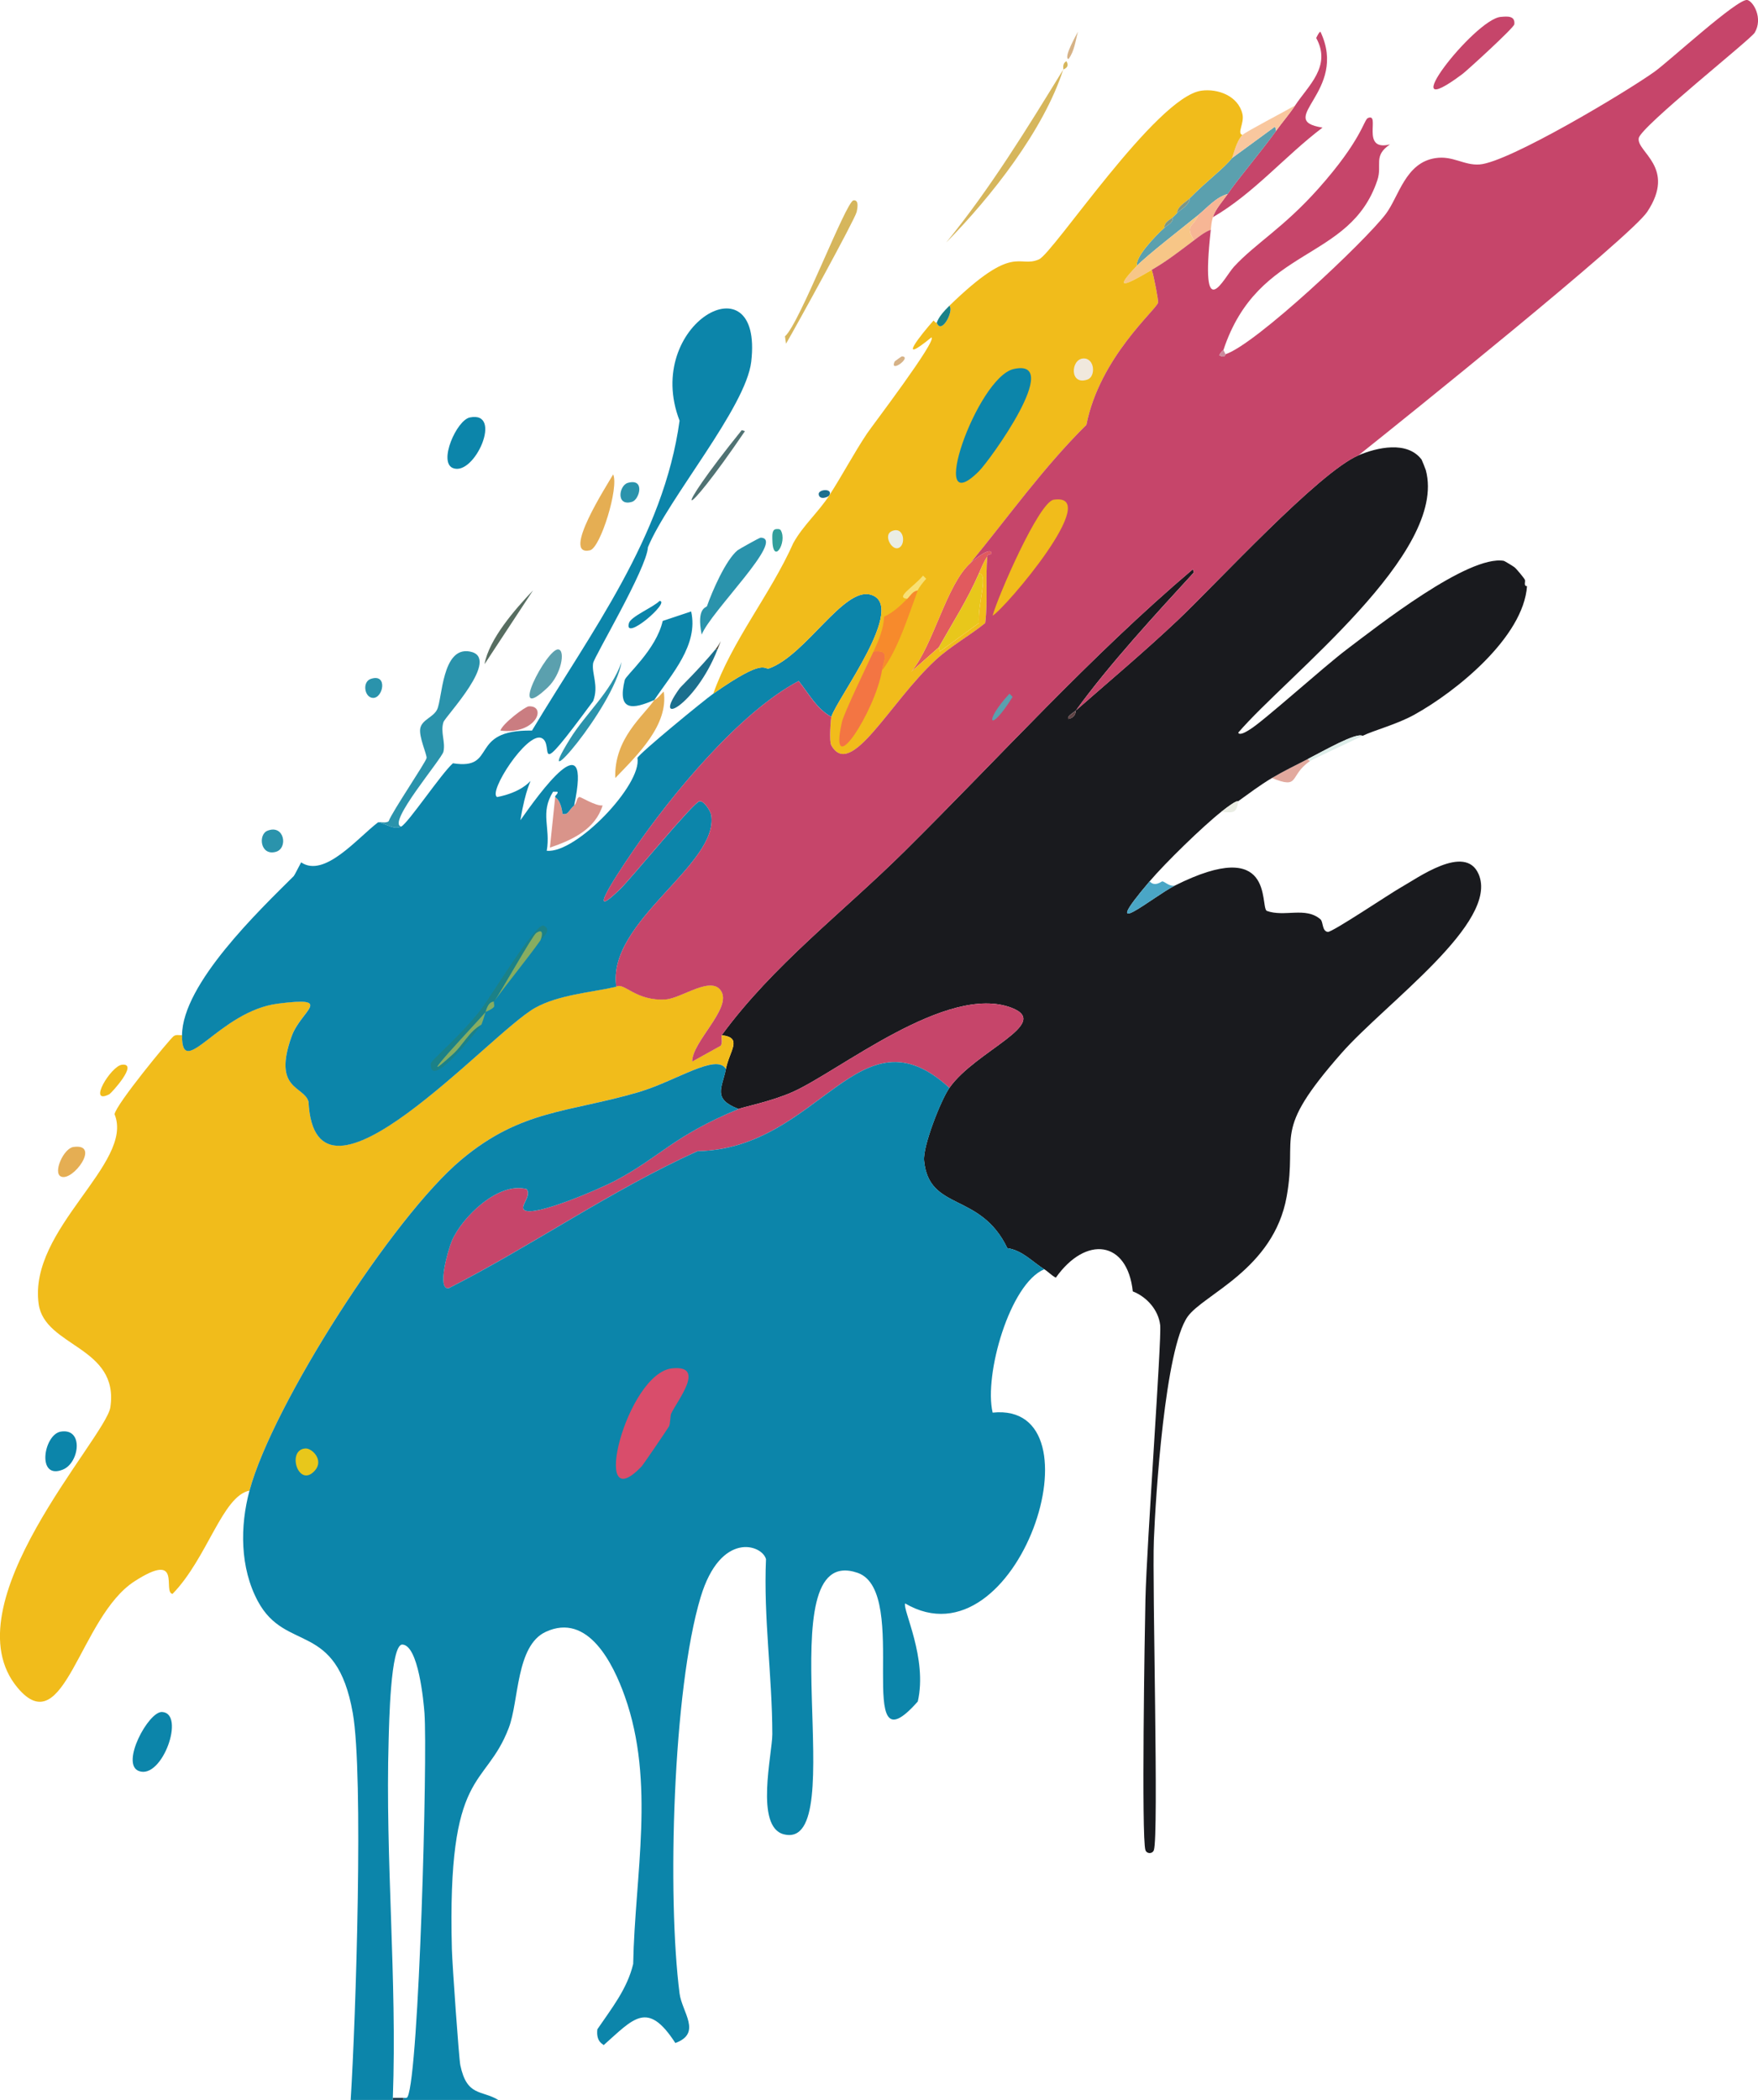 <?xml version="1.0" encoding="utf-8"?>
<svg xmlns="http://www.w3.org/2000/svg" id="Layer_2" data-name="Layer 2" viewBox="0 0 416.94 497.98">
  <defs>
    <style>
      .cls-1 {
        fill: #f7b695;
      }

      .cls-1, .cls-2, .cls-3, .cls-4, .cls-5, .cls-6, .cls-7, .cls-8, .cls-9, .cls-10, .cls-11, .cls-12, .cls-13, .cls-14, .cls-15, .cls-16, .cls-17, .cls-18, .cls-19, .cls-20, .cls-21, .cls-22, .cls-23, .cls-24, .cls-25, .cls-26, .cls-27, .cls-28, .cls-29, .cls-30, .cls-31, .cls-32, .cls-33, .cls-34, .cls-35, .cls-36 {
        stroke-width: 0px;
      }

      .cls-2 {
        fill: #f7c687;
      }

      .cls-3 {
        fill: #f8e075;
      }

      .cls-4 {
        fill: #f9c79e;
      }

      .cls-5 {
        fill: #4aa6c6;
      }

      .cls-6 {
        fill: #604446;
      }

      .cls-7 {
        fill: #507273;
      }

      .cls-8 {
        fill: #2a93ac;
      }

      .cls-9 {
        fill: #4a4639;
      }

      .cls-10 {
        fill: #5ba0ae;
      }

      .cls-11 {
        fill: #87ad61;
      }

      .cls-12 {
        fill: #576d61;
      }

      .cls-13 {
        fill: #1b8188;
      }

      .cls-14 {
        fill: #191a1e;
      }

      .cls-15 {
        fill: #0c85aa;
      }

      .cls-16 {
        fill: #1b6f8e;
      }

      .cls-17 {
        fill: #213d4f;
      }

      .cls-18 {
        fill: #c6456a;
      }

      .cls-19 {
        fill: #ddede9;
      }

      .cls-20 {
        fill: #ca7d81;
      }

      .cls-21 {
        fill: #cb8a9d;
      }

      .cls-22 {
        fill: #e2a99e;
      }

      .cls-23 {
        fill: #e15a5e;
      }

      .cls-24 {
        fill: #d6b286;
      }

      .cls-25 {
        fill: #d6b65c;
      }

      .cls-26 {
        fill: #d9948a;
      }

      .cls-27 {
        fill: #d94d6b;
      }

      .cls-28 {
        fill: #319f9b;
      }

      .cls-29 {
        fill: #7f9783;
      }

      .cls-30 {
        fill: #f37543;
      }

      .cls-31 {
        fill: #e5ae53;
      }

      .cls-32 {
        fill: #eaede4;
      }

      .cls-33 {
        fill: #f0e8dd;
      }

      .cls-34 {
        fill: #f1bc1b;
      }

      .cls-35 {
        fill: #f78a2c;
      }

      .cls-36 {
        fill: #e8c71b;
      }
    </style>
  </defs>
  <g id="Layer_1-2" data-name="Layer 1">
    <g>
      <path class="cls-18" d="m287.66,51.51c.54-1.86,2.4-3.89,3.5-5.5,2.52-3.71,7.71-9.74,11.5-15,1.48-2.05,3.1-3.88,4.5-6,3.14-4.75,8.69-9.29,5-16,.8-1.67.97-1.41,1-1.5,6.75,14.21-11.1,20.93.5,22.75-8.95,6.77-16.24,15.57-26,21.25Z"/>
      <g>
        <g>
          <path class="cls-8" d="m63.43,197c4.02-1.6,4.95,4.17,2,5-3.71,1.04-4.26-4.1-2-5Z"/>
          <g>
            <path class="cls-15" d="m155.17,166c-5.07,2.21-8.84,2.8-7-4.75.27-1.13,7.45-7.16,9-14l6.75-2.25c1.78,7.94-4.62,14.84-8.75,21Z"/>
            <path class="cls-8" d="m180.42,127.5c6.06.22-11.85,17.47-14,23-1.29-6.45,1.12-6.39,1.25-6.75,1.25-3.57,4.45-10.94,7.25-13.25.24-.2,5.19-3.01,5.5-3Z"/>
            <path class="cls-15" d="m38.43,405.98c5.63.28.05,16.09-5.5,14-4.42-1.66,2.26-14.16,5.5-14Z"/>
            <path class="cls-31" d="m155.17,166c.94-.41,1.5-1.36,2.25-2,1.18,7.88-6.13,14.94-11.5,20.5-.31-9.41,6.73-14.74,9.25-18.5Z"/>
            <path class="cls-15" d="m111.42,99c8.03-1.66,1.13,14.04-4,12-3.51-1.4.87-11.35,4-12Z"/>
            <path class="cls-25" d="m252.16,16.51c-4.65,14.39-17.07,30.15-27.75,41,10.52-12.91,19.07-26.88,27.75-41Z"/>
            <path class="cls-31" d="m145.42,112.5c1.42,3.01-2.99,17.44-5.5,18-6.98,1.56,4.2-15.7,5.5-18Z"/>
            <path class="cls-25" d="m202.42,47.51c1.38-.18.92,2,.75,2.75-.39,1.73-14.11,26.71-16.75,31.25l-.25-1.75c3.5-3.05,14.46-32.01,16.25-32.25Z"/>
            <path class="cls-15" d="m14.43,339.49c5.46-.88,4.42,7.4.5,9-6.33,2.59-4.6-8.34-.5-9Z"/>
            <path class="cls-10" d="m132.42,154c1.73.23.69,5.97-2.5,9-9.86,9.37-.19-9.35,2.5-9Z"/>
            <path class="cls-8" d="m147.42,157c-1.86,10.83-21.97,33.91-12.25,18.25,3.85-6.2,9.72-11.13,12.25-18.25Z"/>
            <path class="cls-16" d="m170.17,154c-5.29,13.5-15.91,18.81-9,9.25.37-.51,4.48-4.4,8.5-9.25h.5Z"/>
            <path class="cls-31" d="m17.43,271.99c6.57-.92-.2,8.35-3,7-1.89-.91.64-6.67,3-7Z"/>
            <path class="cls-20" d="m125.42,167.5c4.34-.2,1.82,6.81-6.75,5.75.56-1.7,5.88-5.71,6.75-5.75Z"/>
            <path class="cls-34" d="m28.93,252.49c4.06-.45-2.56,6.78-3,7-5.28,2.7.36-6.71,3-7Z"/>
            <path class="cls-7" d="m175.92,102l.75.25c-15.3,22.52-18.1,21.26-.75-.25Z"/>
            <path class="cls-12" d="m126.42,140q-5.75,8.75-11.5,17.5c1.03-5.92,7.27-13.07,11.5-17.5Z"/>
            <path class="cls-8" d="m148.92,114.5c4.14-1.14,2.73,3.97,1,4.5-3.9,1.19-3.14-3.91-1-4.5Z"/>
            <path class="cls-15" d="m156.42,142.5c2.75.11-8.6,9.89-7.25,5.25.46-1.58,5.9-3.81,7.25-5.25Z"/>
            <path class="cls-8" d="m87.92,161c4.13-1.42,2.97,4.64.5,4.5-1.99-.11-2.55-3.79-.5-4.5Z"/>
            <path class="cls-28" d="m183.92,125.5c.35-.08,1.04-.11,1.25.25,1.65,2.84-1.96,8.64-2,2,0-.67-.1-2.05.75-2.25Z"/>
            <path class="cls-24" d="m255.66,7.51c-.61,2.17-.82,4.61-2.25,6.5-1.31-.29,2.09-6.14,2.25-6.5Z"/>
            <path class="cls-16" d="m196.67,117.5c-.19.35-2.29,1.2-2.5-.25-.18-1.28,3.49-1.53,2.5.25Z"/>
            <path class="cls-24" d="m213.91,84.51c2.52.11-3,4.15-1.75,1.25.04-.1,1.64-1.25,1.75-1.25Z"/>
            <path class="cls-9" d="m170.17,154h-.5c1.27-1.53,1.86-3.47.5,0Z"/>
            <path class="cls-25" d="m252.16,16.51c.13-.22-.36-1.34.75-2,.94,1.52-.72,1.9-.75,2Z"/>
          </g>
        </g>
        <path class="cls-22" d="m310.16,180l.5.5c-5.05,3.48-2.21,6.76-9,4,2.75-1.64,5.66-3.03,8.5-4.5Z"/>
      </g>
      <g>
        <path class="cls-14" d="m337.16,109c.08.11.92,2.22,1,2.5,5.26,19.66-32.85,48.68-44.5,62.25.38.82,2.29-.47,2.75-.75,3.19-1.91,17.4-14.77,23-19,7.32-5.53,28.81-22.45,37.25-21,.14.02,2.02,1.15,2.5,1.5.48.35,2.36,2.65,2.5,3,.18.43-.38,1.49.5,1.5-.85,12.07-16.73,24.96-26.75,30.5-4.16,2.3-9.58,3.69-12.25,5-1.49-.86-8.97,3.42-13,5.5-2.84,1.47-5.75,2.86-8.5,4.5-2.85,1.7-5.32,3.58-8,5.5-.19.14-.04-.62-4,2.5-4.45,3.51-13.29,12.13-17,16.5-12.82,15.1.78,3.61,6,1,23.71-11.88,20.13,4.71,21.75,6,4.22,1.56,9.2-1.05,12.75,2,.72.62.33,2.79,1.75,3,1,.15,14.98-9.24,17.25-10.5,3.98-2.22,15.3-10.52,18.5-3.25,5.04,11.46-22.03,30.6-32.5,42.5-16.81,19.11-10.3,18.93-13,34-3.1,17.29-19.75,23.18-23.5,28.5-5.34,7.58-7.58,42.39-8,53-.41,10.5,1.2,70.02,0,73.49-.33.94-1.67.94-2,0-.97-2.81-.17-52.2,0-59.5.32-13.34,3.88-61.76,3.5-65-.43-3.63-3.19-6.7-6.5-8-1.28-12.06-11.11-13.33-18.25-3.25-1.03-.53-1.78-1.4-2.75-2-2.84-1.77-5.13-4.46-8.75-5-6.43-13.42-18.57-8.63-19.75-20.75-.33-3.41,4-14.4,6-17.25,6.18-8.83,24.48-15.26,14.75-19-15.32-5.88-41,15.15-52,20-5.03,2.22-11.53,3.5-12.75,4-6.27-2.42-3.88-4.95-3-9.5.84-4.34,4.11-7.42-1-8,12.22-16.68,28.67-29.07,43.25-43.5,22.7-22.47,44.13-46.34,68.5-67l.25.75c-9.1,9.91-20.19,21.95-28,32.75-.65.57-2.24,1.42-1.75,2,1.87-.4,1.67-1.89,1.75-2,8.09-7.09,16.44-14.11,24.25-21.5,9.14-8.65,33.31-34.97,42.75-39,4.39-1.87,11.58-3.53,15,1Z"/>
        <path class="cls-5" d="m275.66,209c.61.06,1.65,1.29,3,1-5.22,2.62-18.82,14.1-6-1,1.2,1.41,2.85-.01,3,0Z"/>
        <g>
          <path class="cls-19" d="m323.16,174.5c-2.74,1.35-11.75,5.49-12.5,6l-.5-.5c4.03-2.08,11.51-6.36,13-5.5Z"/>
          <path class="cls-32" d="m293.66,190c-.37,2.9-1.12,2.78-4,2.5,3.96-3.12,3.81-2.36,4-2.5Z"/>
        </g>
        <path class="cls-6" d="m255.16,168.5c-.08.11.12,1.6-1.75,2-.49-.58,1.1-1.43,1.75-2Z"/>
      </g>
      <g>
        <path class="cls-34" d="m171.17,245.49c5.11.58,1.84,3.66,1,8-2.28-3.81-11.83,2.88-20.75,5.5-16.58,4.87-27.72,4.05-42,16-16.21,13.57-44.76,58.13-50.25,78.49-6.45,1.3-9.94,15.94-18.25,24.5-2.47-.36,2.54-10.42-9-3-13.1,8.43-16.63,38.52-27.75,25.25-16.46-19.65,20.92-59.27,22-66.5,2.15-14.46-15.57-14.28-17-24.5-2.49-17.88,22.77-33.36,18-45,.3-2.3,13.07-17.8,14-18.5.61-.46,1.32-.2,2-.25-.08,11.03,8.77-5.72,22.75-7.5,13.56-1.73,5.46,1.59,3.25,7.75-4.57,12.76,2.91,11.69,4,15.5,1.56,31.02,42.91-16.21,53.75-22.25,5.54-3.09,13.09-3.62,19.25-5,1.79-1.19,4.61,3.49,11.75,3,3.8-.26,11.09-5.95,13.25-1.75,2.12,4.12-7,11.81-7,16.5l6.75-3.75c.58-.69.05-2.22.25-2.5Z"/>
        <path class="cls-8" d="m95.17,196c-1.71.88-3.52-.66-5.5-1,.26-.2,1.8.33,2.5-.25.92-2.41,8.91-14.13,9-15,.09-.83-1.86-5.02-1.5-7,.39-2.1,3.08-2.62,4-4.5,1.25-2.54,1.14-14.98,7.75-13.75,7.63,1.42-5.82,15.4-6.25,16.75-.76,2.37.53,4.7,0,7-.4,1.75-13.58,17.12-10,17.75Z"/>
        <path class="cls-26" d="m136.17,191c.74-.66.5-1.8,1.25-2,.28-.08,3.86,2.2,5.5,2-1.75,5.64-7.13,8.19-12.5,10l1.25-12c.09.2,1.3.5,1.75,4,1.41.29,1.37-.79,2.75-2Z"/>
        <path class="cls-18" d="m225.16,257.99c-21.47-19.75-30.69,14.46-59.75,15-20.44,9.24-38.98,22.27-59,32.5-2.85.41-.19-9.05.75-11.25,2.38-5.58,11.04-14.1,17.75-12.25,1.25,1.73-1.84,4.16-.5,5,2.55,1.59,18.19-5.25,21.5-7,10.71-5.66,13.7-10.58,29.25-17,1.22-.5,7.72-1.78,12.75-4,10.99-4.85,36.67-25.88,52-20,9.73,3.73-8.57,10.17-14.75,19Z"/>
        <path class="cls-18" d="m355.9,4.01c1.57-.14,3.48-.33,3.25,1.75-.09.84-11.3,11.04-12.25,11.75-17.45,13.11,2.79-12.93,9-13.5Z"/>
        <g>
          <g>
            <path class="cls-15" d="m172.17,253.49c-.88,4.55-3.27,7.08,3,9.5-15.55,6.42-18.54,11.34-29.25,17-3.3,1.75-18.95,8.59-21.5,7-1.34-.84,1.75-3.27.5-5-6.71-1.85-15.37,6.67-17.75,12.25-.94,2.2-3.6,11.66-.75,11.25,20.02-10.22,38.56-23.26,59-32.5,29.06-.54,38.27-34.75,59.75-15-2,2.85-6.33,13.84-6,17.25,1.18,12.12,13.32,7.33,19.75,20.75,3.62.54,5.91,3.23,8.75,5-8.17,3.4-14.35,25.04-12.25,34,26.71-2.76,5.97,60.88-20.75,45.25-.67,1.38,5.36,13,3,23.25-15.83,17.97-1.41-26.04-14.25-30.5-22.25-7.72-.94,66.08-17.5,62-6.97-1.72-2.74-19.17-2.75-23.75-.02-13.84-2.11-27.63-1.5-41.5-.92-3.48-10.76-6.72-15.5,9-6.62,21.97-7.95,71.07-5,93.99.57,4.44,5.39,9.41-1,11.75-6.62-10.24-9.92-5.77-17,.5-.01-.2-1.86-.64-1.5-3.75,3.37-4.96,7.08-9.55,8.5-15.5.4-21.14,5.31-42.98-2-63.5-2.73-7.67-8.7-19.92-18.75-15.25-7.07,3.29-6.31,16.33-8.75,22.75-5.62,14.77-14.65,9.08-13.5,52.5.09,3.53,1.67,25.92,2,27.5,1.57,7.52,5.06,5.85,9,8.25-7.5,0-15,0-22.5,0v-.5c.34,0,.79.16,1-.25,2.71-5.39,4.76-80.72,4-90.99-.21-2.84-1.45-16.12-5.25-16.25-2.83-.09-3.14,19.11-3.25,22.75-.82,28.16,2.02,56.54,1,84.74v.5c-3.33,0-6.67,0-10,0,1.23-19.46,3.08-77.12.5-91.74-3.9-22.11-15.87-14.19-22.5-26.5-4.28-7.95-4.27-17.84-2-26.25,5.49-20.37,34.04-64.92,50.25-78.49,14.27-11.95,25.41-11.13,42-16,8.91-2.62,18.47-9.31,20.75-5.5Z"/>
            <path class="cls-17" d="m95.67,497.48v.5c-.83,0-1.67,0-2.5,0v-.5h2.5Z"/>
            <path class="cls-27" d="m159.42,324.49c8.1-.82,1.23,7.59-.25,10.75-.2.42-.19,2.4-.5,3-.28.53-6.1,9.08-6.5,9.5-12.52,13.18-3.6-22.15,7.25-23.25Z"/>
            <path class="cls-36" d="m72.42,343.49c1.58-.11,4.48,2.76,2.25,5.25-3.88,4.33-6.78-4.94-2.25-5.25Z"/>
          </g>
          <g>
            <path class="cls-15" d="m136.17,191c-1.38,1.21-1.34,2.29-2.75,2-.45-3.5-1.66-3.8-1.75-4-.15-.33.88-.86.5-1.25h-1c-3.16,5.11-.54,8.47-1.5,14,6.95.73,22.66-15.74,21.5-22,.42-1.1,15.93-13.8,18-15.25,12.54-8.82,11.96-5.53,13.25-6,8.71-3.16,17.61-19.21,24-17.5,9.04,2.43-7.97,24.67-9.25,29-3.55-1.96-5.29-5.47-7.75-8.5-14.05,7.4-30.25,27.11-39.25,40.25-5.14,7.51-11.09,16.92-3,9,2.69-2.63,17.36-20.6,18.75-20.75,1.11-.12,2.61,2.4,2.75,3.25,1.95,11.78-24.81,25.2-22.5,40.75-6.16,1.38-13.71,1.91-19.25,5-10.84,6.04-52.19,53.27-53.75,22.25-1.09-3.81-8.57-2.74-4-15.5,2.21-6.16,10.31-9.48-3.25-7.75-13.98,1.78-22.83,18.53-22.75,7.5.09-12.21,18.37-29.66,26.5-37.75.19-.19,1.23-2.32,1.75-3.25,5.53,3.75,13.33-5.74,18.25-9.5,1.98.34,3.79,1.88,5.5,1,1.67-.86,9.5-12.57,12.25-15,10.76,1.71,3.46-8.02,18.75-7.75,13.93-23.27,31.23-45.95,35-73.49-8.81-22.87,19.89-39,17-14-1.26,10.87-19.73,32.51-24.5,44-.29,5.1-12.76,25.99-13,27.5-.4,2.5,1.41,5.34,0,9-15.03,20.37-8.86,10.21-12.25,8.75-3.46-1.49-12.8,12.96-10.5,14,11.13-2.18,7.98-9.67,5.5,5.5,4.35-6.17,17.09-24.02,12.75-3.5Z"/>
            <path class="cls-13" d="m128.17,223c.48-1.17.77-2.95-1-1.75-.94.64-8.48,14.21-10,16.25-.09.13-1.29-.27-2,2.5-1.22,1.56-18.92,20.14-7.75,10,2.44-2.22,3.81-5.37,6.75-7-.82,1.12-12.24,15.89-12,9.25.03-.88,6.72-6.18,12-13,2.04-2.63,12.92-20.58,14.75-19.75,2.17.99-.34,2.92-.75,3.5Z"/>
            <path class="cls-11" d="m128.17,223c-3.48,4.88-7.46,9.63-11,14.5,1.52-2.04,9.06-15.61,10-16.25,1.77-1.2,1.48.58,1,1.75Z"/>
            <path class="cls-11" d="m115.17,239.99c-.16.62-.91,2.87-1,3-2.94,1.63-4.3,4.78-6.75,7-11.17,10.14,6.53-8.44,7.75-10Z"/>
            <path class="cls-11" d="m117.17,237.49c-.13.18.15,1.03,0,1.25-.4.61-1.93,1.16-2,1.25.71-2.77,1.91-2.37,2-2.5Z"/>
          </g>
        </g>
        <path class="cls-10" d="m302.66,31.01c-3.78,5.26-8.97,11.29-11.5,15-2.7.69-4.87,3.26-7,5-3.71,3.03-12.12,9.53-14.5,12-.51-2.01,4.43-7.16,6.5-9,.78-.7,2.08-1.15,2-2.5.39-.35.66-.68,1-1,.98-.92,2.95-1.96,3-3.5,4.16-4.22,8.14-7.1,10-9.5l10.25-7.5.25,1Z"/>
        <g>
          <g>
            <path class="cls-1" d="m291.16,46.01c-1.1,1.61-2.96,3.64-3.5,5.5-.36,1.24-.37,1.78-.5,3-1.22.35-2.9,1.67-4,2.5-2.22-3.87-.12-3.02,1-6,2.13-1.74,4.3-4.31,7-5Z"/>
            <path class="cls-2" d="m283.16,57.01c-3.51,2.63-6.12,4.72-10,7-5.86,3.44-9.57,5.31-3.5-1,2.38-2.47,10.79-8.97,14.5-12-1.12,2.98-3.22,2.13-1,6Z"/>
          </g>
          <path class="cls-4" d="m307.16,25.01c-1.4,2.12-3.02,3.95-4.5,6l-.25-1-10.25,7.5c.31-.41.94-3.88,2.5-5.5.68-.71,10.1-5.61,12.5-7Z"/>
        </g>
        <g>
          <path class="cls-23" d="m234.16,132c-.83,1.15-1.43,2.7-2,4-2.72,6.24-6.19,11.62-9.5,17.5l-6.5,5.75c5.35-6.57,8.25-20.57,14-25.75.98-.88,4.89-4.01,5-2.25-.31.43-.93,0-1,.75Z"/>
          <path class="cls-36" d="m222.66,153.5c3.31-5.88,6.78-11.26,9.5-17.5,2.35-.04-.3,6.99,0,11.75l-9.25,6.75-.25-1Z"/>
          <g>
            <path class="cls-34" d="m294.66,27.01c.53,2.23-1.38,4.57,0,5-1.56,1.62-2.19,5.09-2.5,5.5-1.86,2.4-5.84,5.28-10,9.5-.96.98-2.9,1.85-3,3.5-.34.32-.61.65-1,1-.78.7-2.08,1.15-2,2.5-2.06,1.83-7.01,6.99-6.5,9-6.07,6.31-2.36,4.44,3.5,1,.52,1.5,1.6,7.29,1.5,7.75-.37,1.66-13.85,12.96-17,29-10.18,10.07-18.43,21.71-27.5,32.75-5.74,5.18-8.65,19.17-14,25.75l6.5-5.75.25,1,9.25-6.75c-.3-4.76,2.35-11.79,0-11.75.57-1.3,1.17-2.85,2-4-.47,5.14.16,10.58-.5,15.75-3.77,3.06-8.16,5.44-11.75,8.75-10.94,10.08-20.13,28.45-24.75,20.25-.57-1-.1-6.43,0-6.75,1.28-4.33,18.29-26.57,9.25-29-6.39-1.72-15.29,14.34-24,17.5-1.29.47-.71-2.82-13.25,6,4.51-12.74,13.49-23.4,19-35.75,2.29-4.14,5.96-7.32,8.5-11.25,3.13-4.84,5.83-10.01,9-14.75,1.15-1.72,16.65-22.05,15.25-22.75-8.64,7.05-2.41-.75.5-4,.03-.03.55.72.75.5,1.1,3.06,4.2-2.91,3-4,15.54-15.1,16.26-8.81,21.25-11,3.43-1.51,27.78-38.49,38.5-40,3.9-.55,8.72,1.21,9.75,5.5Z"/>
            <g>
              <path class="cls-13" d="m222.16,76.51c.17-.18.17-1.25,3-4,1.2,1.09-1.9,7.06-3,4Z"/>
              <path class="cls-15" d="m240.41,87.51c11.96-2.71-5.66,21.67-8.25,24.25-12.63,12.57-.46-22.28,8.25-24.25Z"/>
              <path class="cls-30" d="m209.17,159c-1.55,9.55-12.84,27.16-9.5,12.25.48-2.12,5.93-13.42,7.5-16.75,4.14-.49,2.42,1.93,2,4.5Z"/>
              <path class="cls-35" d="m209.17,159c.42-2.57,2.14-4.99-2-4.5,1.15-2.44,2.44-5.48,2.5-8.25,2.24-1.05,3.77-2.54,5.5-4.25.8-.79,1.23-1.77,2.5-2-2.16,5.84-4.81,14.36-8.5,19Z"/>
              <path class="cls-33" d="m256.91,85.01c2.76-.14,3.02,4.29,1,5-4.3,1.5-3.99-4.85-1-5Z"/>
              <path class="cls-32" d="m211.41,126c3.12-1.49,3.6,3.55,1.5,4-1.57.34-3.36-3.11-1.5-4Z"/>
              <path class="cls-3" d="m217.66,140c-1.27.23-1.7,1.21-2.5,2-2.97-.28,1.42-2.72,3.75-5.5l.75.75c-.59.66-1.73,2.03-2,2.75Z"/>
              <path class="cls-29" d="m279.16,50.51c.1-1.65,2.04-2.52,3-3.5-.05,1.54-2.02,2.58-3,3.5Z"/>
              <path class="cls-29" d="m276.16,54.01c-.08-1.35,1.22-1.8,2-2.5.08,1.35-1.22,1.8-2,2.5Z"/>
            </g>
          </g>
        </g>
        <g>
          <path class="cls-18" d="m322.16,108c-9.43,4.03-33.61,30.34-42.75,39-7.8,7.39-16.16,14.41-24.25,21.5,7.81-10.79,18.9-22.84,28-32.75l-.25-.75c-24.36,20.65-45.8,44.52-68.5,67-14.57,14.43-31.03,26.82-43.25,43.5-.2.28.33,1.81-.25,2.5l-6.75,3.75c0-4.69,9.12-12.38,7-16.5-2.16-4.2-9.45,1.49-13.25,1.75-7.14.49-9.96-4.19-11.75-3-2.31-15.54,24.45-28.97,22.5-40.75-.14-.85-1.64-3.37-2.75-3.25-1.39.15-16.06,18.12-18.75,20.75-8.09,7.92-2.14-1.49,3-9,9-13.13,25.2-32.85,39.25-40.25,2.46,3.03,4.2,6.54,7.75,8.5-.1.32-.57,5.75,0,6.75,4.62,8.2,13.81-10.16,24.75-20.25,3.59-3.31,7.98-5.69,11.75-8.75.66-5.17.03-10.61.5-15.75.07-.76.69-.32,1-.75-.11-1.76-4.02,1.37-5,2.25,9.06-11.04,17.31-22.67,27.5-32.75,3.15-16.04,16.63-27.34,17-29,.1-.46-.98-6.25-1.5-7.75,3.88-2.28,6.49-4.36,10-7,1.1-.83,2.78-2.15,4-2.5-2.59,23.46,3.13,11.32,5.5,8.75,5.12-5.55,11.67-9.16,20-18.5,10.27-11.52,10.81-16.34,11.75-16.75,3.16-1.39-1.88,8.01,5.25,6.25-4.08,2.75-1.76,4.8-3,8.5-6.55,19.53-28.23,15.3-36.5,40.25-.03.08-.45.21-1,1.25,1.46.8,1.43-.23,1.5-.25,7.18-2.35,33.11-26.79,38-33.25,3.11-4.12,4.62-12.15,11.75-13.25,4.17-.65,6.77,1.77,10.5,1.5,6.89-.49,34.76-17.18,41.5-22,3.45-2.47,19.78-17.49,22-17,1.4.31,3.79,4.3,1.75,7.75-.94,1.6-26.98,22.25-27.5,25-.62,3.27,9.03,6.92,2,17.5-3.94,5.93-57.76,49.21-68.5,57.75Z"/>
          <path class="cls-21" d="m290.66,84.01c-.07.02-.04,1.05-1.5.25.55-1.04.97-1.17,1-1.25l.5,1Z"/>
          <path class="cls-34" d="m249.91,118.5c11.92-1.77-11.48,25.77-14.5,27.5,1.29-4.67,10.98-26.98,14.5-27.5Z"/>
          <path class="cls-10" d="m239.41,164.5l.75.75c-5.55,8.96-7.02,6-.75-.75Z"/>
        </g>
      </g>
    </g>
  </g>
</svg>